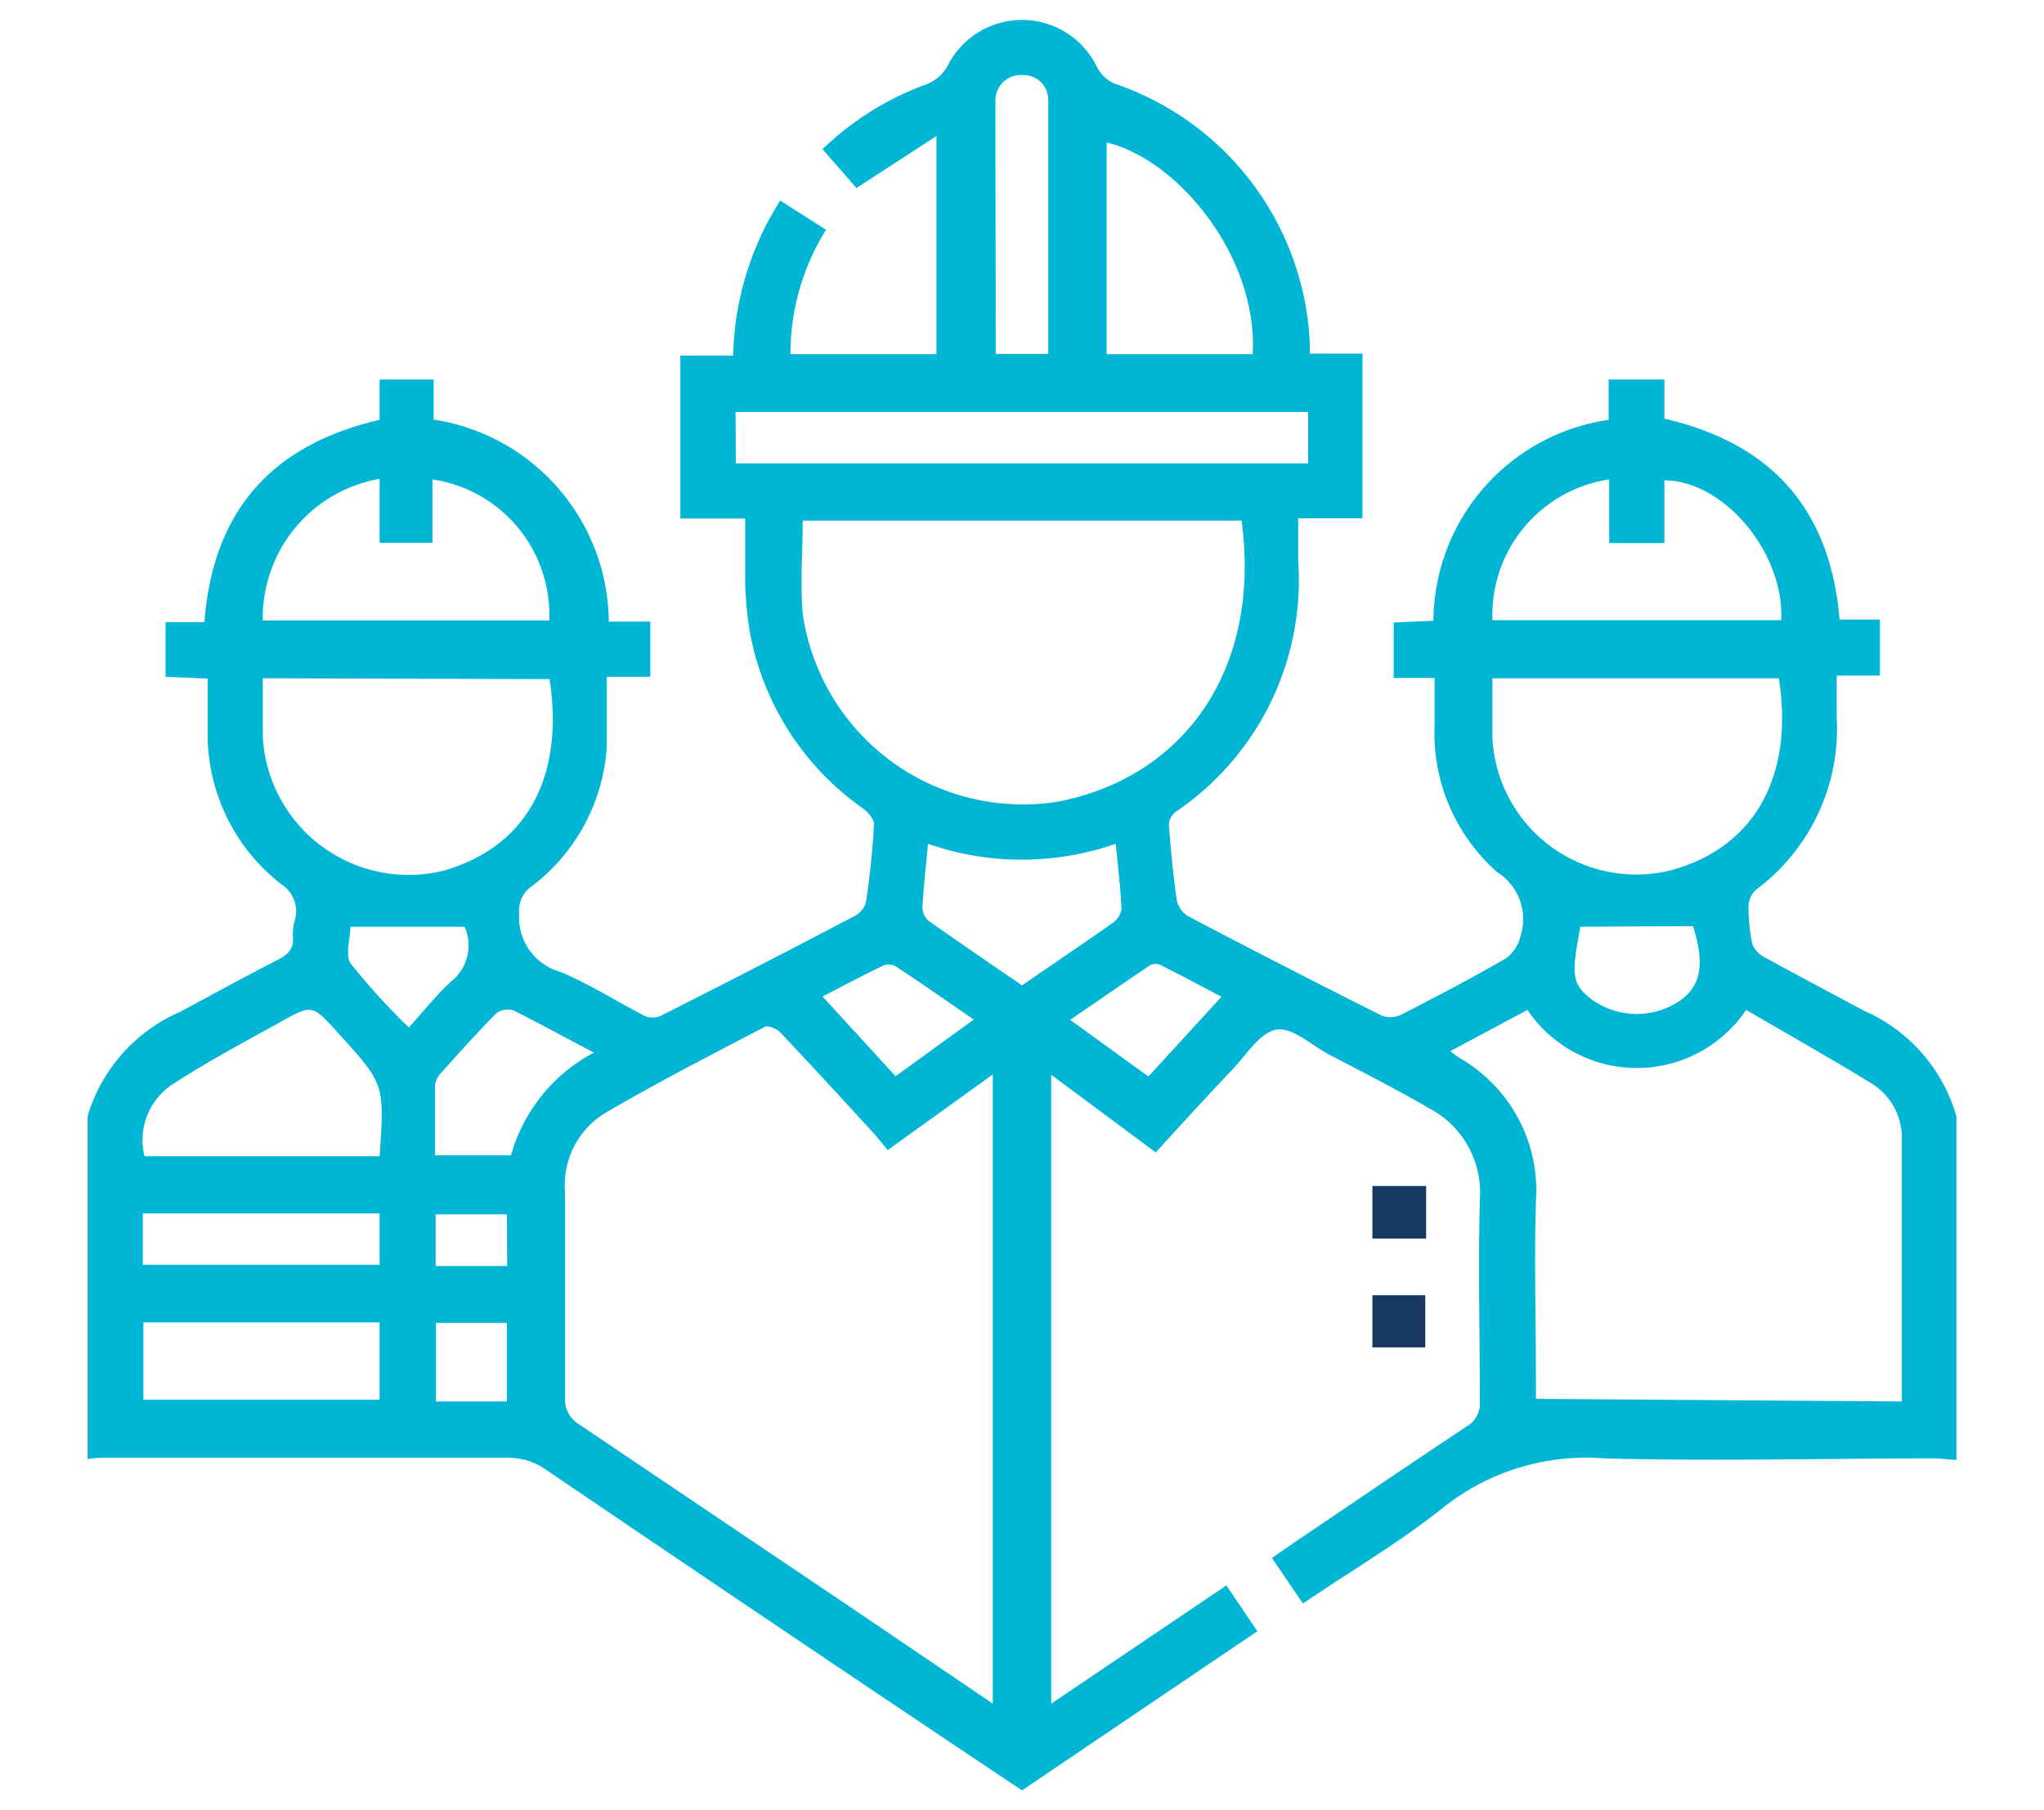 <svg id="Layer_1" data-name="Layer 1" xmlns="http://www.w3.org/2000/svg" viewBox="0 0 70 62"><defs><style>.cls-1{fill:#00b6d4;}.cls-2{fill:#163a64;}</style></defs><path class="cls-1" d="M3,38.23a5.64,5.64,0,0,1,3.16-3.57c1.1-.59,2.19-1.19,3.3-1.76.37-.18.62-.38.57-.84a1.73,1.73,0,0,1,.07-.55,1.09,1.09,0,0,0-.46-1.22,6.51,6.51,0,0,1-2.53-5.13c0-.62,0-1.24,0-1.92l-1.44-.06V21.31H7c.29-3.8,2.29-6.07,6-6.93V13h1.85v1.37a7.07,7.07,0,0,1,6,6.92h1.42v1.89H20.78c0,.83,0,1.62,0,2.39a6.51,6.51,0,0,1-2.63,4.83,1,1,0,0,0-.37.89,1.94,1.94,0,0,0,1.42,2c1,.42,1.9,1,2.87,1.5a.68.68,0,0,0,.56,0c2.24-1.13,4.48-2.28,6.7-3.45a.76.76,0,0,0,.34-.51c.12-.87.22-1.74.26-2.61,0-.17-.21-.41-.39-.54a9.48,9.48,0,0,1-3.84-5.92,12.06,12.06,0,0,1-.18-1.8c0-.7,0-1.41,0-2.2H23.3V12.18h1.81a10.26,10.26,0,0,1,1.61-5.31l1.57,1a8,8,0,0,0-1.22,4.26h5V4.66L29.33,6.44,28.17,5.11a10,10,0,0,1,3.58-2.23,1.44,1.44,0,0,0,.69-.6,2.85,2.85,0,0,1,5.12,0,1.26,1.26,0,0,0,.57.57,9.86,9.86,0,0,1,6.73,9,2,2,0,0,0,0,.26h1.8v5.64h-2.2c0,.53,0,1,0,1.47a9.58,9.58,0,0,1-4.19,8.58.61.61,0,0,0-.24.43c.06.87.15,1.74.27,2.6a.85.85,0,0,0,.39.55q3.29,1.73,6.6,3.39a.84.84,0,0,0,.66,0c1.23-.63,2.44-1.26,3.63-1.95a1.33,1.33,0,0,0,.49-.75,1.9,1.9,0,0,0-.8-2.2,6.37,6.37,0,0,1-2.14-5.06V23.22h-1.4v-1.9l1.36-.06a7,7,0,0,1,6-6.88V13H57v1.34c3.68.85,5.68,3.1,6,6.88h1.38v1.92H62.9c0,.52,0,1,0,1.42a6.87,6.87,0,0,1-2.76,5.91.8.8,0,0,0-.26.56,6.23,6.23,0,0,0,.13,1.3.87.87,0,0,0,.43.46c1.12.62,2.27,1.22,3.4,1.83A5.64,5.64,0,0,1,67,38.23V50c-.25,0-.49-.05-.74-.05-3.77,0-7.55.1-11.31,0a7.87,7.87,0,0,0-5.57,1.72c-1.49,1.18-3.14,2.15-4.76,3.25l-1.06-1.56.81-.56c1.94-1.31,3.89-2.64,5.85-3.94a.9.9,0,0,0,.46-.85c0-2.31-.06-4.62,0-6.93a3.26,3.26,0,0,0-1.75-3.13c-1.12-.65-2.26-1.23-3.41-1.83-.62-.33-1.32-1-1.88-.84s-1,.92-1.53,1.45c-.85.9-1.69,1.82-2.53,2.74L36,36.81V58.35l6-4.05,1.06,1.57L35,61.32,34.52,61q-8-5.35-15.89-10.71a2.22,2.22,0,0,0-1.14-.36q-6.93,0-13.87,0c-.21,0-.41,0-.62.05ZM34,58.35V36.8L30.4,39.39,30,38.9c-1.08-1.18-2.16-2.36-3.26-3.52-.12-.14-.43-.27-.55-.21-1.82.95-3.65,1.89-5.43,2.93a2.89,2.89,0,0,0-1.41,2.73c0,2.35,0,4.7,0,7.05a1,1,0,0,0,.49.91C22.9,50.85,26,52.94,29.06,55ZM65.13,48V39.49c0-.21,0-.42,0-.63a2.19,2.19,0,0,0-1-1.73c-1.43-.88-2.89-1.7-4.33-2.54a4.52,4.52,0,0,1-7.49,0l-2.64,1.41a4.46,4.46,0,0,0,.37.27,5.22,5.22,0,0,1,2.56,4.87c-.06,2,0,4.07,0,6.11,0,.22,0,.44,0,.66ZM27.49,17.83c0,1.09-.09,2.15,0,3.19a7.62,7.62,0,0,0,8.72,6.44c4.3-.82,7-4.49,6.31-9.63Zm23.62,5.4c0,.73,0,1.39,0,2.05a4.93,4.93,0,0,0,6.14,4.52c3-.83,4.17-3.42,3.67-6.57ZM9,23.23c0,.69,0,1.33,0,2a5,5,0,0,0,6.19,4.59c2.94-.84,4.13-3.32,3.63-6.56Zm16.2-7.36H44.8V14.11H25.19ZM9,21.25h9.81a4.69,4.69,0,0,0-4-4.83v2.17H13V16.4A4.83,4.83,0,0,0,9,21.25ZM57,18.6H55.11V16.42a4.7,4.7,0,0,0-4,4.82H61c.11-2.29-1.94-4.77-4-4.79Zm-44,21c.17-2.47.17-2.47-1.41-4.21l-.08-.09c-.82-.89-.83-.9-1.9-.3-1.25.69-2.52,1.37-3.72,2.15a2.28,2.28,0,0,0-.94,2.45ZM42.9,12.13c.19-3.3-2.52-6.65-5-7.25v7.25ZM38.21,28.9a9.78,9.78,0,0,1-6.43,0c-.07.77-.15,1.47-.19,2.17a.63.63,0,0,0,.2.46c1.06.75,2.14,1.48,3.21,2.22,1.07-.74,2.1-1.43,3.12-2.15a.72.72,0,0,0,.29-.48C38.37,30.4,38.29,29.68,38.21,28.9ZM4.91,45.29v2.65H13V45.29ZM34.1,12.12h1.8c0-2.93,0-5.81,0-8.69A.85.85,0,0,0,35,2.57a.87.87,0,0,0-.91.9C34.09,6.33,34.1,9.2,34.1,12.12ZM20.34,36.05c-1-.52-1.86-1-2.75-1.44a.64.64,0,0,0-.61.11c-.64.65-1.25,1.33-1.85,2a.77.77,0,0,0-.23.42c0,.8,0,1.6,0,2.43H17.5A5.73,5.73,0,0,1,20.34,36.05ZM4.89,43.32H13V41.56H4.89ZM54.12,31.74c-.29,1.62-.34,1.95.43,2.52a2.64,2.64,0,0,0,3,0c.72-.51.83-1.28.43-2.54ZM30.67,36.86l2.68-1.94c-.92-.63-1.77-1.23-2.64-1.8a.5.5,0,0,0-.44-.06c-.69.33-1.36.69-2.1,1.07Zm11.16-2.72c-.73-.39-1.41-.75-2.09-1.09a.41.41,0,0,0-.34,0c-.91.61-1.8,1.23-2.75,1.88l2.68,1.94Zm-25.92-2.4H12c0,.36-.18.94,0,1.25A23.29,23.29,0,0,0,14,35.19c.55-.6,1-1.19,1.57-1.68A1.57,1.57,0,0,0,15.91,31.74ZM17.36,48V45.31H14.93V48Zm0-6.41H14.92v1.77h2.45Z"/><path class="cls-2" d="M47,42.42v-1.8h1.84v1.8Z"/><path class="cls-2" d="M48.81,44.36v1.79H47V44.36Z"/></svg>
